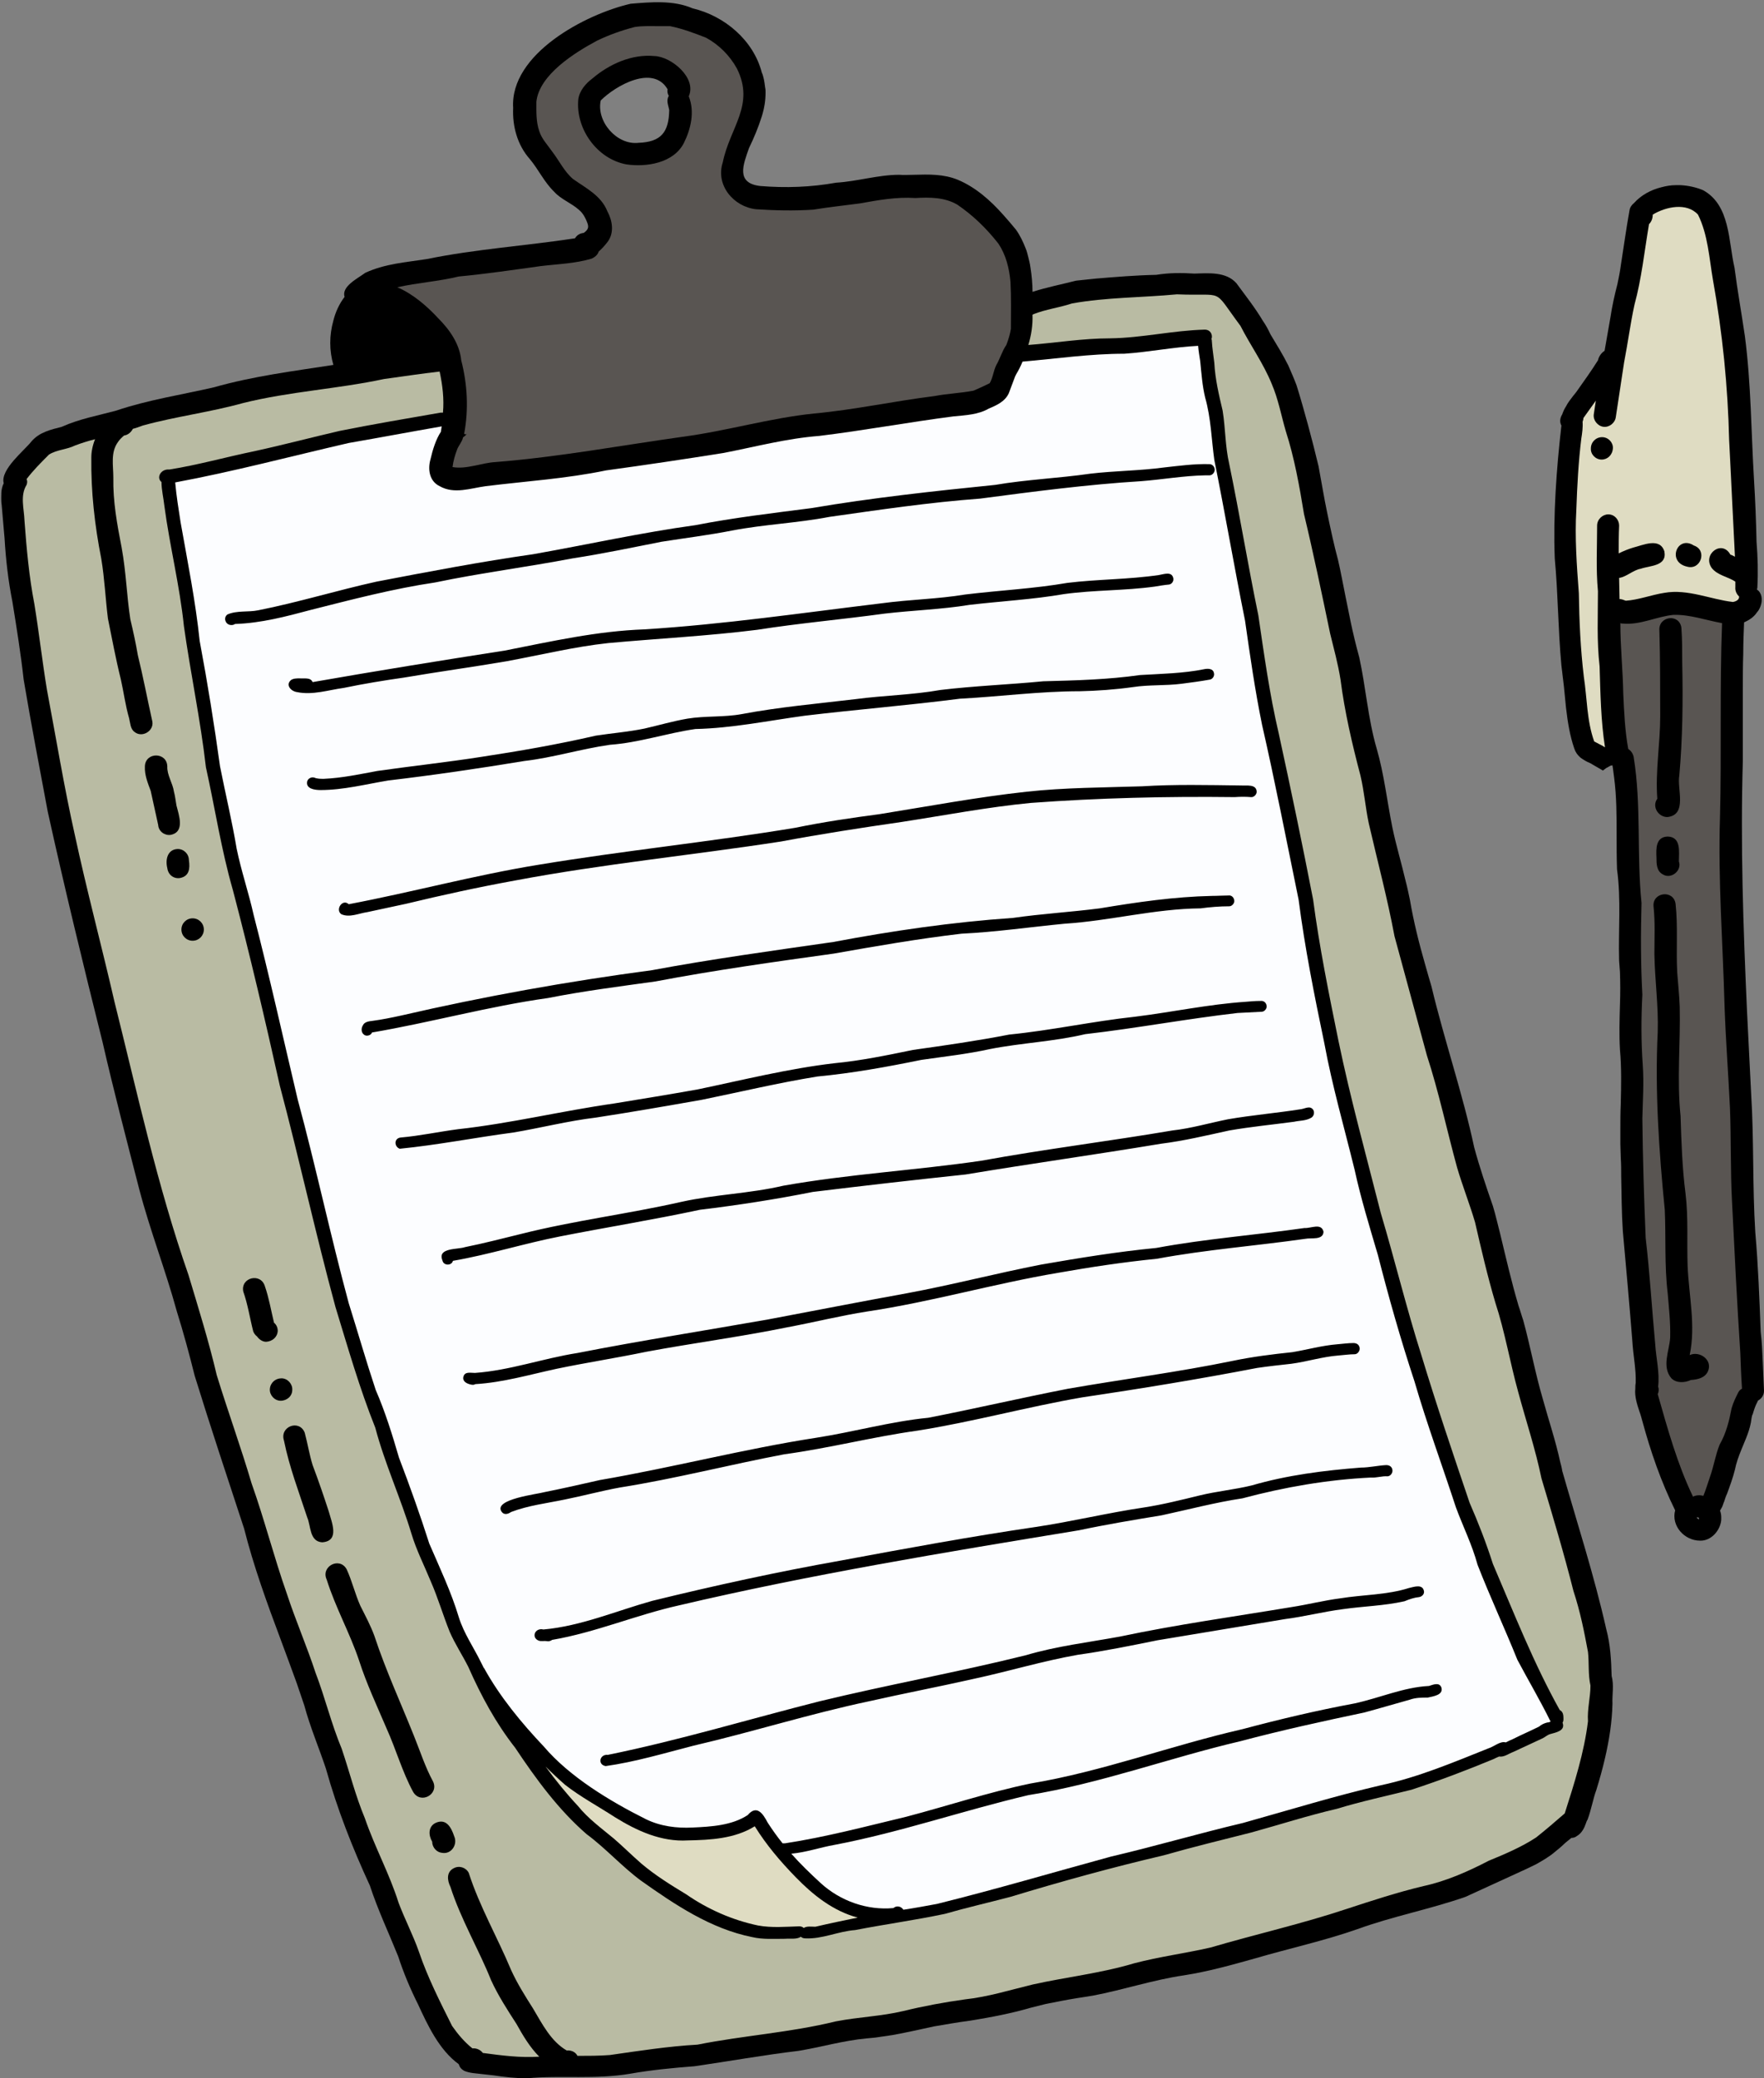 <?xml version="1.0" encoding="UTF-8" standalone="no"?><svg xmlns="http://www.w3.org/2000/svg" xmlns:xlink="http://www.w3.org/1999/xlink" fill="#000000" height="500.6" preserveAspectRatio="xMidYMid meet" version="1" viewBox="-0.3 -0.8 424.9 500.6" width="424.9" zoomAndPan="magnify"><rect x="-0.3" y="-0.8" width="424.9" height="500.6" fill="#808080" stroke="none"/><g><g id="change1_1"><path d="M387.9,402.9c-0.1-3.8-0.3-7.6-1.3-11.3c-2.9-12.9-7-25.5-10.6-38.1c-0.1-0.7-0.3-1.5-0.5-2.2c-1.1-5.1-2.8-10.1-4.2-15.2 c-1.8-6.1-3-12.7-4.7-18.9c-0.4-1.1-0.7-2.3-1.1-3.4c-1.7-5.7-3-11.4-4.4-17.2c-0.6-2.3-1.1-4.6-1.8-6.9c-1.6-4.6-3.2-9.3-4.5-14.1 c-2.8-13.1-7.2-25.8-10.3-38.8c-0.5-1.7-1-3.4-1.5-5.2c-1.5-5.2-2.8-10.4-3.7-15.7c-0.3-1.4-0.6-2.9-1-4.4c-1-4.3-2.3-8.6-3.2-12.9 c-1.3-6.4-2-12.9-3.8-19.1c-2.1-7.2-2.6-14.7-4.2-22c-0.8-2.9-1.5-5.8-2.1-8.7c-0.4-2-0.8-3.9-1.2-5.9c-0.6-2.9-1.1-5.8-1.8-8.8 c-1-3.7-1.8-7.5-2.6-11.3s-1.4-7.6-2.1-11.3c-0.8-3.3-1.6-6.5-2.5-9.8s-1.8-6.5-2.8-9.7c-0.6-1.6-1.3-3.2-2-4.8 c-1.3-2.6-2.8-5-4.3-7.5c-0.5-1.1-1.1-2.2-1.8-3.2c-1.9-3.2-4.2-6.1-6.4-9.1c-2.5-2.8-6.7-2.4-10.1-2.3c-3.1-0.2-6.1-0.2-9.2,0.3 c-4.9,0.1-9.7,0.5-14.5,0.9c-1.6,0.2-3.2,0.3-4.8,0.5c-3.5,0.9-7.1,1.6-10.5,2.7c0-2-0.2-4-0.5-5.9c-0.1-0.8-0.3-1.6-0.5-2.4 c-0.2-0.8-0.4-1.6-0.7-2.3c-0.6-1.5-1.3-3-2.3-4.4c-1-1.2-2-2.4-3-3.5c-3.1-3.5-6.7-6.7-11-8.5c-3.4-1.4-7-1.3-10.6-1.2 c-1.2,0-2.4,0.1-3.5,0c-5.1,0-10.1,1.6-15.2,1.9c-6.1,1.1-12.2,1.3-18.3,0.8c-5.9-0.7-4.1-5.1-2.7-9.1c1.2-2.5,2.3-5.1,3.1-7.7 c0.6-1.9,0.9-3.8,0.9-5.7c0-0.4,0-0.8-0.1-1.2c-0.1-0.8-0.2-1.6-0.4-2.4c-0.1-0.4-0.2-0.8-0.4-1.2c-2-7.8-9-13.7-16.7-15.5 c-4.6-2-10-1.5-14.9-1.1c-10.9,2.5-29.1,12.1-28.3,25.1c-0.2,4.4,1,8.9,4,12.3c2.1,2.5,3.5,5.6,5.9,7.9c1.6,1.8,4.1,2.7,5.9,4.3 c0.6,0.5,1.1,1.1,1.5,1.9c0.2,0.4,0.4,0.8,0.5,1.1c0.4,1,0.5,1.7-0.8,2.6c-1,0.1-1.7,0.6-2.1,1.3c-11.8,1.8-24,2.6-35.7,5 c-5.1,0.8-10,1.1-14.8,3.3c-1.9,1.4-5.8,3.3-5,5.8c-1.3,1.7-2.2,3.7-2.7,5.7C79,80,79,83.6,80,87.1c-9.7,1.5-19.3,2.7-28.8,5.4 c-7.8,1.8-15.8,3-23.5,5.6c-4.4,1.2-8.9,2-13.1,3.9c-2.7,0.7-5.4,1.3-7.3,3.5c-1.6,2.1-7.6,6.8-6.7,10.1c-0.2,0.4-0.3,0.7-0.4,1.1 C0,117.4,0,118.3,0,119.1c0,0.6,0,1.1,0.1,1.7c0.2,2.7,0.5,5.4,0.7,8.1c0.3,5.1,0.9,10.3,1.9,15.3c1,6.2,2,12.4,2.7,18.7 c1.8,10.7,3.8,21.1,5.8,31.8c4.1,18.6,8.6,37.1,13.2,55.5c2.7,11.8,5.8,23.6,8.8,35.3c2.6,10,6.4,19.7,9.1,29.6 c1.6,5.1,3,10.3,4.3,15.5c3.8,12.3,7.9,24.6,11.9,36.8c2.3,9.1,5.5,17.9,8.8,26.7c1.3,3.5,2.6,7,3.9,10.6c0.6,1.8,1.2,3.5,1.8,5.3 c1.4,5.2,3.5,10.1,5.2,15.2c2.7,9.7,6.4,19.1,10.6,28.2c1.9,5.8,4.5,11.3,6.8,17c1.3,4,2.9,7.8,4.8,11.6c2.3,5,5.1,11,9.8,14.4 c0.2,0.7,0.6,1.2,1.3,1.6c1.4,0.6,2.9,0.6,4.4,0.8c0.9,0.1,1.8,0.2,2.7,0.3c2.7,0.4,5.3,0.7,8.1,0.7c4.1-0.4,8.3-0.3,12.4-0.3 c4.1,0,8.3-0.1,12.4-0.8c5.1-0.9,10.3-1.4,15.5-1.8c8.3-1.2,16.6-2.7,25-3.7c5.5-0.9,10.9-2.5,16.4-3c0.7-0.1,1.4-0.1,2.1-0.2 c1.4-0.2,2.7-0.4,4.1-0.6c3.4-0.6,6.8-1.4,10.1-2.1c2.9-0.5,5.8-1,8.8-1.4c4.9-0.8,9.7-1.7,14.5-3.1c1.2-0.3,2.4-0.6,3.6-0.9 c2.5-0.5,5-1,7.5-1.4c1.3-0.2,2.5-0.4,3.8-0.6c7.4-1.4,14.5-3.8,22-4.9c5.8-0.9,11.5-2.5,17.2-4.1c8.2-2.4,16.5-4.2,24.5-7 c8.5-3.1,17.5-4.8,26.1-7.8c4.8-2.2,9.6-4.4,14.4-6.6c0.8-0.4,1.7-0.8,2.5-1.2c1.6-0.9,3.2-1.8,4.6-3c0.7-0.6,1.4-1.1,2.1-1.8 c0.5-0.5,1.2-1,1.9-1.6c0.4,0,0.8-0.1,1.1-0.3c0.2-0.1,0.4-0.3,0.6-0.4c0.8-0.6,1.4-1.6,1.8-2.8c0.1-0.3,0.2-0.6,0.4-0.9 c0.9-2.4,1.4-5.3,2.1-7.1c0.8-2.6,1.5-5.1,2.1-7.7c1-4.3,1.7-8.7,1.8-13.1C388,407.4,388.5,405.1,387.9,402.9z M144.4,23.4 c3.6-3.6,12.6-8.7,16.1-2.7c-0.1,0.6,0,1.1,0.3,1.6c-0.7,1.1-0.1,2.3,0.1,3.4c-0.1,5.3-1.9,7.7-7.4,7.9 C148.3,34.2,143.3,28.5,144.4,23.4z"/></g><g id="change1_2"><path d="M424.3,327.2c-0.1-2.4-0.2-4.8-0.5-7.2c-0.3-8-0.6-16-1.3-24c-0.7-11.1-0.3-22.3-1-33.4c-0.3-6.6-0.7-13.3-1-20 c-0.9-20-1.6-40.1-1-60.1c0-5.7,0-11.5,0-17.2c0-2.9,0-5.7,0.1-8.6c0-2.5,0.1-5.1,0.2-7.6c1.2-0.5,2.4-1.3,3.1-2.4 c0.4-0.4,0.7-1,0.9-1.6c0.5-1.4,0.3-3.1-0.9-3.9c0-0.1,0.1-0.3,0.1-0.5c0.2-3.7,0.1-7.3-0.2-11c-0.1-4.9-0.3-9.9-0.6-14.8 c-0.7-11.6-0.7-23.2-2.2-34.7c-0.8-5.5-1.8-11-2.5-16.5c-1.5-6.4-1-15.1-7.6-18.7c-1.7-0.7-3.5-1.1-5.4-1.2c-0.4,0-0.8,0-1.2,0 c-1.1,0-2.3,0.2-3.4,0.5c-2.5,0.6-4.9,1.9-6.6,3.8c-0.5,0.4-1,1-1.1,1.8c-0.8,4.4-1.4,8.9-2.1,13.3c-0.2,1.5-0.5,3-0.8,4.4 c-0.7,2.7-1.3,5.4-1.7,8.1c-0.5,2.7-0.9,5.3-1.4,8c-0.8,0.5-1.4,1.4-1.6,2.3c-1.7,2.7-3.3,4.9-5.2,7.6c-0.2,0.3-0.5,0.6-0.8,1 c-0.3,0.4-0.6,0.8-0.9,1.2s-0.6,0.9-0.8,1.3c-0.4,0.6-0.7,1.3-0.9,1.9c-0.5,0.8-0.7,1.8-0.2,2.7c-0.6,5.3-1.1,10.6-1.4,16 s-0.4,10.7-0.2,16c0.4,4.3,0.6,8.6,0.8,12.9c0.2,4.3,0.4,8.6,0.8,12.9c0.2,1.7,0.4,3.4,0.6,5c0.2,1.7,0.3,3.4,0.5,5.1 c0.4,3.4,0.9,6.7,2,9.9c0.3,0.9,0.8,1.6,1.5,2.2c0.7,0.5,1.5,1,2.3,1.3c1,0.6,2.1,1.2,3.1,1.8c0.3-0.2,0.5-0.4,0.8-0.6 c0.4-0.2,0.7-0.4,1.1-0.6c0,0,0,0,0,0c0,0,0.1,0,0.1,0c0.1,0,0.2,0,0.3-0.1c0,0.3,0.1,0.5,0.1,0.7c0.1,0.8,0.2,1.6,0.3,2.3 c0.6,4.6,0.6,9.2,0.6,13.8c0,2.8,0,5.5,0.1,8.3c1,7.3,0.3,14.6,0.5,22c0.1,0.9,0.1,1.8,0.2,2.7c0.1,2.7,0.1,5.3,0,8 c-0.1,3.6-0.2,7.1,0,10.7c0.4,4.4,0.3,8.7,0.2,13c-0.1,2.2-0.1,4.4-0.1,6.5c0,1.1,0,2.2,0,3.3c0,1.1,0.1,2.2,0.1,3.3 c0.1,1.5,0.1,3,0.1,4.4c0.1,4.4,0.1,8.9,0.4,13.3c0.8,8.9,1.6,17.7,2.3,26.6c0.2,3.3,0.9,6.6,0.8,9.9c-0.1,0.5-0.1,0.9-0.1,1.4 c-0.2,1.8,0.4,3.7,1,5.5c0.3,0.8,0.5,1.6,0.7,2.3c2,7.4,4.5,14.6,7.9,21.5c-1,3.7,2.2,7.3,6,7.3c2.7,0.1,4.9-2.5,5.1-5 c0-0.2,0-0.5,0-0.7c0-0.5-0.1-0.9-0.2-1.3c0-0.1-0.1-0.1-0.1-0.2c0.2-0.3,0.3-0.6,0.5-0.9c0.2-0.4,0.3-0.9,0.5-1.3 c0.2-0.6,0.4-1.3,0.7-1.9c0.7-1.9,1.4-3.8,1.9-5.8c0.3-1.6,0.9-3.2,1.5-4.7c1-2.5,2.2-4.9,2.5-7.7c0.1-0.4,0.1-0.7,0.3-1 c0.3-1,0.6-2,1.1-2.9c0.1-0.1,0.1-0.2,0.1-0.3c0.9-0.5,1.5-1.3,1.5-2.4C424.5,332.1,424.4,329.6,424.3,327.2z M408.4,364.8 c0,0,0-0.1,0-0.1v0c0.1,0,0.3,0,0.4,0c0.1,0.1,0.2,0.3,0.1,0.5C408.7,365,408.5,364.9,408.4,364.8z"/></g><g id="change2_1"><path d="M40.8,200.3c3.5-0.7,2-4.7,1.4-7.1c-0.2-1.1-0.3-2.2-0.6-3.3c-0.3-2.1-1.7-4-1.6-6.1 c-0.1-3.5-5.3-3.5-5.4,0c-0.1,2.1,0.7,4,1.4,5.9c0.6,2.7,1.2,5.5,1.8,8.2C37.9,199.5,39.4,200.5,40.8,200.3z M43,210.7 c2.3-0.4,2.5-2.3,2.2-4.3c0-1.5-1.2-2.7-2.7-2.7c-2.5,0.1-3,2.6-2.5,4.6C40.2,209.9,41.5,210.9,43,210.7z M48.8,223.1 c0-1.5-1.2-2.7-2.7-2.7s-2.7,1.2-2.7,2.7s1.2,2.7,2.7,2.7C47.6,225.8,48.8,224.6,48.8,223.1z M66.6,319.8c0-0.8-0.3-1.5-0.9-2 c-0.7-2.9-1.2-5.9-2.2-8.8c-1-3.3-5.9-2.1-5.2,1.3c1.1,3.1,1.6,6.5,2.4,9.6c0.2,0.5,0.5,0.9,0.9,1.2c0.5,0.7,1.3,1.3,2.2,1.3 C65.3,322.3,66.5,321.3,66.6,319.8z M70.1,334c0.1-1.4-1.1-2.8-2.6-2.8s-2.7,1.1-2.8,2.6c-0.1,1.4,1.1,2.8,2.6,2.8 C68.8,336.6,70.1,335.5,70.1,334z M77.3,370.7c4.3-0.3,2.3-4.8,1.6-7.4c-1.2-3.7-2.5-7.5-3.9-11.2c-0.8-2.6-1.2-5.2-1.9-7.8 c-1.3-3.3-6.1-1.5-5,1.9c1.3,6.4,3.6,12.4,5.6,18.5C74.6,366.7,74.2,370.5,77.3,370.7z M99.2,430.8c1.8,3.1,6.3,0.6,4.8-2.5 c-1.9-3.5-3.1-7.3-4.6-11c-3.2-8-6.8-15.8-9.5-24c-0.9-2.5-2.2-4.9-3.4-7.3c-1.3-2.9-2-6-3.3-8.8c-1.7-3.1-6.3-0.7-4.8,2.5 c2.1,6.7,5.6,12.9,7.8,19.5c1.8,5.6,4.3,10.9,6.6,16.3C95.1,420.6,96.6,426,99.2,430.8z M106.2,445.5c2.2,0.4,3.8-2,2.9-4 c-0.7-2.1-1.9-4.4-4.5-3.2c-1.8,0.9-1.7,3-0.8,4.5C103.8,444.2,104.9,445.4,106.2,445.5z M382.2,397.1c0.3,2.7,0,5.4,0.6,8.1 c0,2.9-0.8,5.7-0.6,8.6c-0.9,7.5-3.3,15-5.6,22.2c-2.3,2-4.5,3.9-6.9,5.8c-3.5,2.3-7.5,4-11.4,5.6c-5,2.6-10.2,4.9-15.7,6.1 c-6.3,1.5-12.4,3.5-18.5,5.5c-10.8,3.6-21.9,6.1-32.8,9.3c-6.1,1.4-12.3,2.2-18.4,3.8c-8,2.4-16.3,3.3-24.4,5.1 c-5.4,1.3-10.8,3-16.4,3.6c-5,0.7-9.9,1.6-14.8,2.8c-5.5,1.3-10.6,1.4-16.3,2.5c-11,2.7-22.3,3.4-33.3,5.6 c-7.1,0.4-14.1,1.5-21.1,2.5c-2.6,0.2-5.2,0.2-7.8,0.2c-0.4-0.8-1.3-1.4-2.6-1.3c-3.8-2.2-5.9-6.4-8.1-10.1c-1.9-3-3.8-6-5.3-9.3 c-3.3-7.9-7.6-15.3-10.2-23.4c-0.7-1.3-2.3-1.8-3.6-1.1c-1.8,0.9-1.6,2.9-0.8,4.5c2.5,7.8,6.8,15,9.8,22.5 c1.7,3.7,3.9,7.1,6.1,10.5c1.5,2.7,3.2,5.6,5.5,7.9c-4.6,0.3-9.1-0.3-13.6-0.9c-0.6-0.8-1.6-1.2-2.5-1.1c-1.9-1.5-3.5-3.4-4.9-5.4 c-2.9-5.8-5.9-11.7-8-17.9c-1.4-4-3.4-7.8-4.9-11.8c-2.2-7-5.7-13.3-8.1-20.3c-2.3-5.5-3.7-11.2-5.6-16.8c-2.5-6-4-12.3-6.3-18.3 c-2.1-6.4-4.8-12.6-6.9-19c-3.1-8.8-5.4-17.9-8.5-26.6c-2.6-8.8-5.7-17.3-8.4-26.1c-1.9-8.1-4.4-16.1-6.8-24.1 c-7.5-21.5-12.3-43.7-17.8-65.7c-3.1-13.5-6.7-26.9-9.6-40.4c-2.6-11.6-4.5-23.3-6.7-34.9c-1.1-6.7-1.9-13.7-3-20.5 c-1.3-6.7-1.9-13.4-2.4-20.2c-0.1-2.9-1.1-6,0.5-8.6c0.2-0.5,0.2-1,0-1.4c1.7-2.2,3.3-3.8,5.4-5.9c1.9-1.2,4.3-1.2,6.3-2.2 c1.6-0.6,3.2-1.1,4.8-1.5c-0.6,1.5-0.9,3-0.9,4.4c-0.1,8.2,0.8,16.3,2.4,24.4c0.8,4.8,1,9.6,1.6,14.4c1,4.9,1.9,9.8,3.1,14.6 c0.7,3.1,1.1,6.3,2,9.4c0.3,1.2,0.3,2.6,1.3,3.3c1.8,1.5,4.7-0.2,4.3-2.5c-1.2-5.4-2.2-10.7-3.5-16c-0.5-2.9-1.1-5.7-1.8-8.6 c-0.9-5.8-1-11.3-2.1-17.3c-1.1-5.7-2.1-11-2-16.9c0-2.9-0.7-6,1.1-8.5c0.4-0.6,0.9-1.1,1.5-1.6c0.9-0.1,1.7-0.8,2.1-1.6 c0.8-0.2,1.6-0.5,2.4-0.8c8-2.2,16.2-3.2,24.1-5.4c11.2-2.8,22.8-3.4,34-5.8c4.5-0.6,8.9-1.3,13.4-1.8c0.7,3.3,1.1,6.6,0.8,9.9 c-0.2,0-0.4,0-0.6,0c-8.1,1.4-16.3,2.8-24.3,4.4c-6.9,1.6-13.7,3.4-20.6,4.9c-6.8,1.4-13.5,3.3-20.4,4.4c-2.1-0.2-3.2,2-1.9,3 c0,1.9,0.5,3.9,0.7,5.8c1.3,9.7,3.7,19.2,4.7,28.9c1.6,11.4,4,22.6,5.3,34c2.2,9.9,3.7,19.9,6.5,29.6c4.1,15.6,7.8,31.4,11.3,47.1 c4.7,17.7,8.6,35.6,13.4,53.3c3,9.8,5.8,19.6,9.6,29.1c2.3,8.7,6.1,16.9,8.7,25.5c1.2,4,3.1,7.7,4.7,11.6c1.7,3.9,2.9,8,4.5,12 c1.3,3,3.1,5.7,4.5,8.5c3.1,7,6.6,13.5,11.3,19.5c5,7.5,10.4,14.9,17.2,20.8c4.6,3.4,8.5,7.8,13.1,11.2 c8.2,5.8,16.8,11.6,26.8,13.6c2.6,0.6,5.3,0.4,7.9,0.4c1.1-0.1,2.9,0.2,3.8-0.5c0.3,0.3,0.7,0.4,1.1,0.4c4.1,0.2,7.9-1.7,12-2 c7.2-1.4,14.5-2.4,21.6-3.9c5.2-1.5,10.5-2.7,15.8-4.1c12.2-3.7,24.5-7.1,36.9-10c7-2,14-3.7,21.1-5.5c6.9-1.9,13.7-4.1,20.6-5.7 c5.9-1.8,12-3.1,18-4.6c6.7-2.2,13.3-4.7,19.8-7.4c0.4-0.2,0.8-0.4,1.3-0.6c1.2,0.2,2.3-0.7,3.4-1.1c2.4-1.1,4.5-2.1,7.1-3.3 c0.6-0.3,1.1-0.8,1.8-1c1.4-0.4,3.7-0.8,3-2.7c0,0,0,0,0-0.1c0.2-0.3,0.2-0.6,0.2-1c0-0.8-0.1-1.6-0.9-2 c-6.3-11.3-11-23.3-16.1-35.2c-1.6-5-3.5-9.9-5.6-14.7c-4-11.8-8-23.6-11.6-35.5c-3.6-11.3-6.4-22.9-9.8-34.3 c-3.5-13.8-7.3-27.5-10.2-41.5c-2.3-11.3-4.6-22.6-6.1-34c-2.6-13.4-5.4-26.8-8.3-40.1c-2.2-9.4-3.5-18.9-4.9-28.4 c-2.5-12.1-4.5-24.3-7-36.4c-1-4.3-0.9-8.6-1.6-12.9c-0.9-3.8-1.8-7.6-2-11.5c-0.2-1.8-0.5-3.5-0.6-5.3c0-0.1,0-0.3-0.1-0.4 c0.4-1-0.2-2.3-1.6-2.3c-7.7,0.2-15.1,2-22.8,2.1c-6.6,0-13.2,1.1-19.7,1.6c0.7-2.3,1.1-4.8,1-7.3c0.1,0,0.1,0,0.2-0.1 c3-1.2,6.3-1.6,9.3-2.6c8.3-1.5,16.9-1.4,25.3-2.2c11.9,0.5,8.3-1.8,15.3,7.6c2.4,4.7,5.5,9,7.5,13.9c1.6,3.7,2.3,7.6,3.4,11.4 c2.1,6.5,3.3,13.3,4.4,20c2.3,9.6,4.3,19.2,6.3,28.8c0.9,3.7,1.9,7.3,2.5,11.1c1,7.8,2.8,15.5,4.8,23.1c0.9,3.8,1.2,7.7,2,11.5 c2.1,9.1,4.5,18.1,6.2,27.2c2.6,9.6,5.2,19.1,7.8,28.7c2.9,8.9,4.8,18,7.3,27.1c1.3,4.4,3,8.7,4.3,13.1c1.5,6.5,3,13,4.9,19.4 c2.3,7,3.5,14.3,5.5,21.5c1.8,6.7,4.2,13.9,5.6,20.8c2.7,9,5.4,18,7.7,27.1C380.4,387.6,381.3,392.3,382.2,397.1z" fill="#b9bba3"/></g><g id="change3_1"><path d="M281.3,140c0.7-0.1,1.2-0.9,1-1.6c-0.4-1.6-2.2-0.9-3.4-0.7c-7.4,1.1-14.8,1-22.1,1.9 c-8.1,1.4-16.4,1.8-24.6,2.8c-6.6,1.1-13.4,1.2-20,2.1c-19.1,2.3-38.1,5.1-57.3,6.3c-11.4,0.4-22.4,2.9-33.6,5.1 c-15.4,2.4-30.9,4.9-46.3,7.6c-0.5-1.2-2-0.8-3.1-0.9c-0.7,0-1.5,0-2.1,0.4c-1.4,1.2,0,2.7,1.4,2.9c3.8,0.8,7.6-0.5,11.3-1 c4.8-1,9.7-1.8,14.6-2.5c8.2-1.4,16.3-2.5,24.5-3.9c8.2-1.5,16.3-3.5,24.6-4.4c12-1.1,24-1.7,35.9-3.2c10.2-1.6,20.5-2.5,30.7-3.9 c6.8-0.8,13.7-1,20.4-2.1c7.6-0.9,15.3-1.3,22.8-2.6c7.2-1,14.5-0.8,21.8-1.8C279,140.3,280.2,140.1,281.3,140z M291.1,162.9 c0.7-0.1,1.2-0.9,1-1.6c-0.2-1.1-1.5-1.1-2.4-0.9c-4.9,1-10.3,1.1-15.4,1.4c-7.7,1.1-15.5,1.3-23.3,1.5c-8.2,0.8-16.5,1.1-24.8,2.1 c-6.8,1.2-13.6,1.3-20.4,2.2c-9.2,1.1-18.4,1.9-27.4,3.6c-4.3,0.8-8.8,0.4-13.1,1.1c-3.5,0.6-6.9,1.6-10.4,2.4 c-3.9,0.8-7.8,1.1-11.7,1.7c-9.1,2.1-18.3,3.7-27.5,5.1c-8.3,1.3-16.7,2.2-25.1,3.4c-4.3,0.8-8.5,1.7-12.9,1.9 c-0.8,0-1.6,0-2.3-0.3c-0.7-0.2-1.5,0.2-1.7,0.9c-0.4,1.8,1.8,2.1,3.2,2.1c5.5,0,10.9-1.4,16.3-2.3c11-1.3,21.9-2.9,32.8-4.7 c6.9-0.8,13.6-2.9,20.6-3.9c7-0.5,13.7-2.8,20.6-3.8c8.9-0.2,17.5-2,26.3-3.2c12.5-1.5,25-2.5,37.4-4.1c9.6-0.5,19.2-1.8,28.9-1.8 c4.3-0.1,8.5-0.4,12.8-1c3.9-0.6,7.8-0.3,11.7-0.8C286.6,163.6,288.9,163.3,291.1,162.9z M292.3,112.4c0-0.7-0.5-1.4-1.3-1.4 c-3.6-0.1-7.3,0.4-10.9,0.8c-5.9,0.8-11.9,0.8-17.8,1.5c-7.6,1.1-15.3,1.4-22.9,2.7c-14.8,1.5-29.6,3.1-44.3,5.6 c-9.3,1.2-18.7,2.3-27.9,4.1c-13.1,1.8-26.1,4.7-39.1,7c-12.6,1.8-25.2,4.2-37.7,6.6c-9.5,2.1-18.9,5-28.5,6.9 c-2.4,0.5-5.1,0-7.4,1c-1,0.7-0.6,2.2,0.5,2.5c0.4,0.1,0.9,0.1,1.3-0.2c6.3-0.2,12.3-1.8,18.3-3.4c9.9-2.5,19.8-5.1,29.9-6.6 c11-2.3,22.1-3.7,33.1-5.8c7.2-1.1,14.3-2.6,21.4-4c5.7-0.9,11.4-1.6,17-2.7c7.8-1.5,15.7-1.8,23.5-3.3c12-1.7,24.1-3.5,36.3-4.4 c12.9-1.7,25.8-3.4,38.8-4.2c5.1-0.4,10.2-1.3,15.3-1.4c0.2,0,0.7,0,1.1,0C291.6,113.7,292.2,113.2,292.3,112.4z M295.8,217.5 c0.7,0,1.3-0.8,1.2-1.4c-0.1-0.8-0.7-1.3-1.4-1.2c-1.3,0-2.6,0.1-4,0.1c-9.1,0.2-18,1.5-27,3c-7,0.9-14,1.3-20.9,2.3 c-14.6,1-29,3.1-43.3,5.8c-14.6,2.1-29.2,4.1-43.7,6.8c-20.3,2.7-40.4,6.3-60.3,10.9c-2.3,0.5-4.7,1-7,1.3 c-0.8,0.1-1.9,0.2-2.3,1.1c-0.5,0.8-0.4,2,0.6,2.4c0.6,0.2,1.4-0.1,1.6-0.7c14.1-2.4,28.1-6.3,42.4-8.3c8.6-1.7,17.3-2.8,25.9-4 c14.2-2.7,28.5-4.7,42.9-6.7c10.2-1.8,20.5-3.6,30.8-4.8c8.3-0.4,16.5-1.6,24.8-2.4c11-0.7,21.7-3.6,32.8-3.7 C291.1,217.7,293.5,217.5,295.8,217.5z M301,191.2c0.7,0.1,1.4-0.6,1.4-1.3c-0.1-1.9-2.4-1.4-3.8-1.5c-7.9-0.1-15.9-0.3-23.8,0.2 c-9.3,0.3-18.6,0.3-27.8,1.3c-11.9,1.3-23.6,3.5-35.4,5.4c-6.8,0.9-13.6,1.9-20.4,3.3c-20.5,3.4-41.3,5.5-61.8,8.9 c-15.4,2.5-30.4,6.6-45.7,9.5c-1.5-1.4-3.3,1.3-1.8,2.4c2,0.9,4.2-0.2,6.3-0.5c3.1-0.7,6.2-1.3,9.3-2c8.7-2.1,17.4-4,26.2-5.6 c21.2-4,42.7-6.1,64.1-9.4c9.6-1.8,19.3-3.3,29-4.7c10.4-1.6,20.8-3.6,31.2-4.6c16.3-1.2,32.7-1.6,49.1-1.4 C298.5,191.1,299.8,191.1,301,191.2z M303.6,242.9c0.7,0,1.3-0.8,1.2-1.4c-0.1-0.8-0.7-1.3-1.5-1.2c-1.2,0-2.4,0.1-3.5,0.2 c-9,0.6-17.8,2.5-26.7,3.6c-10.2,1.1-20.2,3.3-30.3,4.3c-7.7,1.5-15.4,2.6-23.2,3.7c-6.3,1.3-12.6,2.6-18.9,3.2 c-11.1,1.3-21.9,4-32.9,6.3c-6.7,1.2-13.5,2.3-20.2,3.4c-12.6,1.8-24.9,4.8-37.6,6.2c-4.6,0.6-9.2,1.6-13.8,2 c-1.7,0.2-1.5,2.3-0.2,2.7c9.1-0.9,18.2-2.7,27.3-3.9c6.6-1.1,13.2-2.8,19.9-3.6c8.5-1.3,17.1-2.8,25.6-4.3 c9.3-1.9,18.5-4.1,27.8-5.6c8.4-0.8,16.7-2.3,25-4c5.5-0.8,11.1-1.4,16.5-2.6c7.6-1.5,15.4-1.8,23-3.6c12.2-1.4,24.5-3.7,36.7-5.1 C299.8,243.1,301.7,243,303.6,242.9z M315.6,268.4c0.6-0.4,0.8-1.3,0.4-1.9c-0.8-1.1-2-0.2-3.1-0.1c-5.7,0.9-11.6,1.4-17.4,2.4 c-4.5,0.9-8.9,2.2-13.4,2.7c-15.3,2.6-30.8,4.5-46.1,7.3c-15.8,2.3-31.8,3.2-47.6,6c-8.1,1.9-16.5,2.1-24.6,3.9 c-12.8,2.9-25.8,4.5-38.5,7.7c-4.5,1.1-9.1,2.3-13.6,3.2c-1.7,0.6-6.5,0.1-5.5,3c0,0,0,0,0,0c0,0.1,0.1,0.2,0.1,0.3 c0.3,1.2,2.2,1.2,2.5,0c8.7-1.5,17.2-4.2,25.9-5.9c11.2-2.2,22.4-4,33.6-6.4c9.1-1.1,18.2-2.5,27.2-4.3c12.3-1.5,24.5-2.9,36.8-4.2 c15.6-2.6,31.4-4.8,47-7.4c5.6-0.7,11-2,16.5-3.2c5.2-0.9,10.4-1.4,15.6-2.1C312.7,269.1,314.3,269.2,315.6,268.4z M318.5,295.9 c-0.5-2.2-3-0.8-4.6-0.9c-11.9,1.7-23.9,2.6-35.7,4.8c-9.3,0.9-18.5,2.4-27.7,4c-10.8,2.1-21.5,4.9-32.3,6.9 c-11.1,2-22.2,4.2-33.4,6.3c-15.3,2.7-30.7,5.1-46,8.1c-8.3,1.3-16.3,4.2-24.7,4.8c-1.1,0-2.5-0.4-2.8,1c-0.2,1.1,0.9,1.6,1.8,1.8 c0.4,0.1,0.8,0.1,1.1-0.1c6.7-0.4,13.1-2.3,19.6-3.7c7.2-1.5,14.4-2.6,21.6-4.1c11.3-2.1,22.7-3.6,34-5.9 c6.4-1.2,12.8-2.8,19.2-3.8c15.4-2.3,30.5-6.7,45.9-9.3c7.9-1.4,15.9-2.6,23.9-3.4c11.8-2.2,23.8-3.1,35.7-4.8 C315.5,297.3,318.4,298,318.5,295.9z M326,325.4c0.7,0,1.3-0.8,1.2-1.5c-0.1-0.8-0.7-1.2-1.5-1.2c-1.3,0-2.6,0.2-3.9,0.3 c-3.7,0.3-7.2,1.3-10.8,1.9c-4.8,0.5-9.6,1.1-14.4,2.1c-13.1,2.7-26.4,4.4-39.6,6.7c-11.3,2.2-22.4,4.8-33.7,7 c-9.1,0.9-17.9,3.4-26.9,4.8c-17.5,2.7-34.7,7.2-52.2,10.2c-4.4,1-8.8,2-13.3,2.9c-1.7,0.5-12.4,1.7-10.4,4.7 c0.6,0.9,1.6,0.6,2.3,0.1c4.2-1.6,8.6-2.1,12.9-3c4.5-0.9,8.9-2.1,13.3-2.9c13.3-2.1,26.4-5.5,39.6-8c11-1.5,21.3-4.2,32.1-5.7 c13.3-2.1,26.3-5.7,39.6-8c14.1-2.1,28.2-4.4,42.2-7.1c2.7-0.4,5.5-0.7,8.2-1c3.8-0.5,7.5-1.7,11.4-2 C323.5,325.6,324.7,325.4,326,325.4z M333.9,354.8c0.7,0,1.3-0.8,1.2-1.5c-0.1-0.8-0.7-1.2-1.5-1.2c-2,0.1-4.1,0.6-6.1,0.6 c-8.9,0.7-17.7,1.8-26.3,4.3c-4.1,1-8.4,1.4-12.5,2.4c-4.5,1.1-8.9,2.2-13.4,2.9c-8.8,1.3-17.4,3.4-26.1,4.7 c-15.7,2.3-31.4,5.2-47,8.1c-15.2,2.7-30.3,6-45.4,9.7c-8.6,2.4-17.2,6.1-26.2,6.9c-2.1-0.5-3,2-1.1,2.7c0.6,0.2,1.3,0,1.9,0.1 c0.4,0.1,0.9,0,1.3-0.3c10.5-1.8,20.2-6,30.5-8.3c31.9-7.5,64.2-12.8,96.4-18.1c6.6-1.4,13.2-2.5,19.9-3.6 c6.5-1.4,12.9-3.1,19.5-4.1c10.1-2.7,20.5-4.5,30.9-5C331.3,355.2,332.6,354.7,333.9,354.8z M341.5,383.9c0.7-0.1,1.3-0.7,1.2-1.4 c-0.3-1.8-2.3-1.1-3.6-0.8c-5.3,1.7-11.1,1.6-16.6,2.5c-3.9,0.5-7.8,1.5-11.7,2.1c-13.8,2.3-27.6,4.2-41.3,7.1 c-7.6,1.4-15.3,2.3-22.7,4.5c-16.5,4.1-33.2,7.1-49.7,11.1c-17,4.3-33.8,9.4-51,12.9c-2-0.2-2.5,2.4-0.5,2.7 c7.1-1,14.1-3.1,21.1-4.9c14.2-3.3,28.1-7.7,42.3-10.7c8.4-1.9,16.8-3.5,25.2-5.4c8.4-1.8,16.6-4.3,25.1-5.8 c6.4-0.9,12.8-2.2,19.2-3.5c10.2-1.7,20.5-3.4,30.7-5.1c4.7-0.6,9.3-1.8,14-2.4c4.9-0.7,9.9-0.8,14.8-1.9 C339.2,384.4,340.4,384,341.5,383.9z M373.2,413.9c-0.3,0.1-0.5,0.2-0.8,0.2c-0.8,0.2-1.4,0.5-2,1c-2,1-4.1,1.9-6.3,3 c-0.5,0.2-1.1,0.5-1.7,0.8c-1.3-0.4-2.8,1-4.1,1.4c-8.5,3.4-17,7-25.9,8.9c-11.2,2.6-22.2,6-33.3,9.1c-10.6,2.5-21.1,5.6-31.8,8.1 c-14.3,3.9-27.4,7.8-41.9,11.4c-2.7,0.5-5.4,1-8.1,1.4c-0.5-0.8-1.6-1.1-2.4-0.4c-6.3,0.6-12.8-1.7-17.5-6 c-2.5-2.3-4.9-4.6-7.1-7.1c3.5-0.3,6.9-1.5,10.3-2.1c15.8-3,31.1-8.3,46.8-12c17.4-2.8,34-9,51.1-13c9.8-2.6,19.8-4.8,29.8-6.9 c3.7-1,7.4-2.1,11-3.1c1.4-0.5,2.8-0.5,4.3-0.5c1.3-0.3,3.8-0.6,3.3-2.4c-0.5-1.4-2-0.7-3-0.4c-6.1,0.3-11.9,2.9-17.9,4.2 c-9.1,1.7-18,3.8-27,6.2c-17.1,3.9-33.7,10.2-51.1,13.1c-10.1,2.1-20,5.4-29.9,8c-9.6,2.3-19.4,4.9-29.2,6.4c0,0,0,0,0,0 c0.1,0,0.1,0,0.1,0c-0.3,0-0.5,0-0.7,0c-1.3-1.6-2.5-3.3-3.6-5c-1.1-2.1-2.6-4.4-4.8-1.8c-3.8,2.5-8.8,2.8-13.3,3 c-3.8,0.2-7.7-0.3-11.2-2c-8.6-4.3-18.4-10.2-24.6-17.5c-5.4-5.7-10.6-12-14.4-18.9c0,0-0.1-0.1-0.1-0.1c-0.2-0.4-0.4-0.8-0.6-1.2 c-1.8-3.7-4.2-7.1-5.4-11c-1.8-6-4.6-11.9-7.1-17.7c-2.2-6.9-4.7-13.9-7.3-20.7c-1.6-5.5-3.3-11-5.6-16.3 c-2.3-6.9-4.3-13.9-6.5-20.9c-4.4-16.3-7.9-32.8-12.3-49.1c-3.5-14.8-6.8-29.7-10.6-44.4c-1.2-5.4-3-10.6-4.1-16 c-1.1-6.6-2.7-13.2-4-19.8c-1.4-10.1-3-20.1-4.9-30.2c-1-9.6-2.9-19-4.6-28.6c-0.5-3.2-1-6.3-1.3-9.6c14-2.6,27.9-6.3,41.8-9.5 c7.5-1.3,14.9-2.7,22.4-4c-0.1,0.4-0.1,0.8-0.2,1.3c-1.2,1.8-2,4.4-2.5,6.6c-0.7,2.4-0.3,5.3,2.2,6.5c3.5,2,7.4,0.5,11.1,0 c9.7-1.2,19.4-1.8,29-3.8c9.5-1.3,18.9-2.7,28.3-4.2c7.7-1.5,15.2-3.5,23-4.1c10.7-1.3,21.5-3.3,32.3-4.7c3-0.3,6-0.4,8.6-1.9 c1.9-0.8,3.9-1.7,4.8-3.7c0.5-1.3,1-2.7,1.5-4c0.1-0.2,0.2-0.4,0.3-0.6c0.6-1,1.1-2,1.5-3c8.1-0.7,16.3-1.9,24.5-1.9 c6-0.4,11.8-1.6,17.8-1.9c0.1,1.2,0.3,2.4,0.5,3.7c0.3,3,0.5,5.9,1.2,8.8c1.4,4.9,1.5,10,2.2,15c2.6,12.9,4.8,25.8,7.4,38.7 c1.2,8.4,2.4,16.8,4.1,25.1c3.2,14,5.9,28,8.8,42.1c1.5,11.6,3.8,23.1,6.2,34.6c1.9,10.3,4.8,20.3,7.3,30.5 c1.5,6.9,3.6,13.7,5.6,20.5c2.6,10.2,5.5,20.4,8.8,30.4c3,10.3,6.7,20.3,10,30.4c1.7,4.6,3.9,9,5.2,13.8c3,7.7,6.5,15.2,9.6,22.9 C367.8,403.9,370.7,408.8,373.2,413.9z" fill="#fcfdff"/></g><g id="change4_1"><path d="M418.9,325.2c-0.8-12.2-1.4-24.4-2-36.5c-0.4-7.5-0.2-15.1-0.5-22.6c-0.4-8.4-1-16.1-1.3-24.4 c-0.4-15.3-1.6-30.4-1.1-45.7c0.4-15.6-0.1-31.2,0.5-46.7c-3.9-0.7-7.7-2.1-11.7-2c-4.1,0.4-8,2.5-12.2,2.1c-0.2,0-0.4,0-0.6-0.1 c0,5.7,0.6,11.3,0.7,17c0.2,4.4,0.4,8.9,1.2,13.3c0.6,0.4,1.1,1,1.3,1.9c1.9,11.6,0.7,23.6,1.9,35.2c-0.2,7.4-0.2,14.7,0.2,22.1 c-0.3,5.7-0.3,11.4,0.1,17c0.3,4.3,0,8.5-0.1,12.8c0.1,9.6,0.4,19.2,0.8,28.8c1,8.5,1.5,17.1,2.3,25.6c0.2,3.3,1.1,6.8,0.7,10.2 c0.2,0.5,0.2,1.2-0.1,1.8c2.4,8.4,4.7,16.8,8.5,24.7c0.8-0.4,1.7-0.4,2.5-0.2c0.6-1.5,1.1-3.1,1.6-4.6c0.9-2.5,1.3-5.2,2.3-7.7 c1.6-2.8,2.3-5.7,2.9-8.8c0.4-1.4,1-2.6,1.6-3.8c0.2-0.4,0.5-0.7,0.9-0.9C419.1,330.7,419,328,418.9,325.2z M399.6,171.8 c0-6.8,0-14-0.2-20.7c-0.3-3.5,4.8-4.2,5.3-0.7c0.2,2.8,0.2,5.6,0.2,8.4c0.2,9.1,0.1,18.2-0.7,27.2c-0.6,3.2,2,9.4-2.8,10 c-2.2,0.1-3.9-2.5-2.5-4.4C398.4,185,399.6,178.3,399.6,171.8z M404.1,206.7c0.8,2.2-1.9,4.4-3.9,3.1c-1.5-0.8-1.5-2.6-1.5-4 c-0.1-2.2-0.2-5,2.7-5.1C404.7,200.8,404.1,204.4,404.1,206.7z M411.1,329.5c-0.7,1.6-2.5,2-4.1,2.1c-1.5,0.7-3.5,0.8-4.7-0.4 c-2.4-2.8-0.5-6.6-0.3-9.8c0.1-3.6-0.3-7.1-0.6-10.7c-0.8-6.7-0.4-13.4-0.7-20.1c-1.4-14.1-2.4-28.7-1.7-42.8 c0.2-6.4-0.7-12.5-0.8-18.8c0-3.8,0.2-7.6-0.2-11.4c-0.4-3.5,4.8-4.2,5.3-0.7c0.6,5.5,0.1,11.1,0.4,16.6c0.2,2.7,0.5,5.4,0.6,8.2 c0.2,8.8-0.7,17.6,0.2,26.3c0.2,6.3,0.4,12.5,1.2,18.7c0.7,5.8,0.3,11.6,0.5,17.4c0.3,7.2,2,14.4,0.5,21.5 C409.1,324.5,412.3,326.8,411.1,329.5z M240.2,57.9c-2.9-3.7-6.1-6.8-9.9-9.4c-3.1-1.8-6.6-1.8-10.1-1.6c-4.6-0.3-8.9,0.5-13.4,1.3 c-3.8,0.5-7.5,0.9-11.2,1.5c-4.6,0.3-9.2,0.2-13.8-0.1c-5.4-0.6-9.8-5.8-8-11.3c1.7-8.4,7.8-13.8,3.4-22.6 c-1.7-3.1-4.3-5.7-7.4-7.4c-2.8-1.1-5.7-2.2-8.7-2.8c-0.8,0-1.6,0-2.4,0c-2.1,0-4.1-0.1-6.1,0.2c-3.1,0.8-6.2,1.9-9.1,3.3 c-5.4,2.9-13.9,8.2-14.6,14.7c0,2.4-0.1,4.8,0.7,7.1c0.6,1.9,2,3.3,3.1,4.9c1.7,2.2,2.9,4.8,5,6.6c3.1,2.2,6.8,4,8.3,7.8 c1.2,2.2,1.7,5.1,0.1,7.3c-0.6,0.8-1.4,1.7-2.2,2.4c-0.2,0.7-0.8,1.3-1.7,1.7c-4,1.2-8.2,1.3-12.3,1.8c-6.5,0.9-13.3,1.9-19.7,2.5 c-4.9,1.2-10,1.5-14.8,2.6c3.8,1.6,7.2,4.6,9.8,7.4c2.8,2.8,5.2,6.2,5.6,10.2c1.5,5.8,1.8,11.9,0.7,17.7c0.1,0,0.1,0.1,0.2,0.1 c0.1,0,0.3,0,0.4,0c-0.3,0.3-0.5,0.5-0.8,0.7c0,0,0,0-0.1,0.1l0,0c0,0,0,0.1,0,0.1c-0.2,0.9-1.2,2.1-1.4,2.8 c-0.5,1.3-0.9,2.7-1.1,4.2c3.4,0.6,6.9-1,10.3-1.2c15.2-1.2,30.2-4,45.2-6.1c10.6-1.4,20.9-4.5,31.6-5.6c9.8-0.9,19.3-3,29-4.2 c3.1-0.6,6.3-0.7,9.4-1.3c1.4-0.6,2.7-1.2,3.9-1.8c0.8-1.4,0.9-3,1.6-4.4c0.8-1.3,1.4-3.4,2.4-4.8c0.5-1.3,0.9-2.6,1.1-3.9 c0-3.8,0.1-7.6-0.1-11.3C242.8,63.8,242,60.6,240.2,57.9z M164.4,33.7c-2.5,4.8-9,5.8-13.8,5.1c-7.1-1.3-12.3-8.6-11.6-15.7 c0.3-2.1,1.8-3.8,3.4-5c4.1-3.5,9.5-5.9,14.9-5.4c4.1,0.1,10.3,5.3,8.3,9.7C167.1,26.1,166.1,30.3,164.4,33.7z" fill="#595552"/></g><g id="change5_1"><path d="M191.4,451.4c-3.8-3.9-7.1-7.8-9.9-12.3c-4.8,3-10.7,3.3-16.1,3.4c-6.4,0.4-12.3-2.3-17.6-5.6 c-4-2.6-8.3-4.9-12-7.8c-1.6-1.4-3.2-2.9-4.7-4.4c2.4,3.3,5,6.5,7.8,9.5c2.5,3.1,5.7,5.4,8.7,7.9c2.2,1.9,4.3,4,6.6,6 c3.3,2.8,7,5.1,10.8,7.4c5.2,3.6,11.1,6.2,17.3,7.5c3.3,0.6,6.6,0.3,9.9,0.2c0.4,0,0.8,0.1,1.1,0.4c0.7-0.5,1.9-0.3,2.8-0.3 c3.4-0.8,6.8-1.5,10.2-2.2C200.3,459.5,195.5,455.6,191.4,451.4z M417.7,140.6c0-0.4,0-0.9,0-1.3c-1.8-1.2-4.3-1.5-5.7-3.3 c-2.3-3.3,2.5-6.9,4.5-3.2c0.4,0.1,0.7,0.3,1.1,0.5c-0.5-9.4-0.9-18.8-1.4-28.1c-0.3-13-1.6-25.8-3.9-38.6 c-0.9-5.2-1.2-10.9-3.6-15.7c-2.7-3-7.8-1.9-10.9,0c0,0.9-0.3,1.7-0.9,2.3c-1.1,6.5-1.8,13.2-3.5,19.4c-1,4.6-1.6,9.3-2.5,13.9 c-0.7,4.4-1.3,8.8-2,13.2c-0.2,1.4-1.6,2.5-3,2.3c-1.4-0.2-2.5-1.6-2.3-3c0.2-1.1,0.3-2.2,0.5-3.3c-1,1.4-2,2.8-3,4.2 c0,0.3-0.1,0.6-0.2,0.9c0.1,1.3-0.1,2.8-0.3,4c-0.7,5.7-1,11.4-1.2,17.1c-0.4,6.8,0.1,13.5,0.6,20.2c0.1,6.7,0.4,13.4,1.2,20.1 c0.8,5.2,0.7,10.6,2.5,15.6c0.7,0.4,1.4,0.7,2.1,1.1c0.1,0.1,0.3,0.2,0.5,0.3c-1-6.4-1.1-13-1.3-19.5c-0.7-6.1-0.4-12-0.4-18.1 c-0.5-5.3-0.2-10.6-0.2-15.8c0-1.5,1.3-2.7,2.7-2.7c1.5,0,2.6,1.3,2.6,2.7c-0.1,2.3-0.1,4.5-0.1,6.7c1.2-0.6,2.5-1.1,3.5-1.4 c2.4-0.6,6.4-2.5,7.5,0.9c0.7,3.6-3.4,3.4-5.7,4.2c-1.8,0.3-3.5,2-5.2,2.2c0,1.7,0.1,3.4,0.1,5.1c0.5,0,1,0.2,1.5,0.4 c3.1-0.2,6.1-1.4,9.3-1.9c5.6-1,11.2,1.6,16.5,2.2c0.7-0.1,1.5-0.5,1.5-1.2c0-0.1,0-0.1,0-0.1C418.1,142.4,417.6,141.6,417.7,140.6 z M385.5,109.9c-1.5,0-2.7-1.3-2.6-2.7c0-1.5,1.2-2.7,2.7-2.7s2.7,1.3,2.6,2.7C388.1,108.8,386.9,109.9,385.5,109.9z M406.1,135.7 c-5-1.1-2.4-7.7,1.6-5.1C411,131.7,409.4,136.6,406.1,135.7z" fill="#dfdcc2"/></g></g></svg>